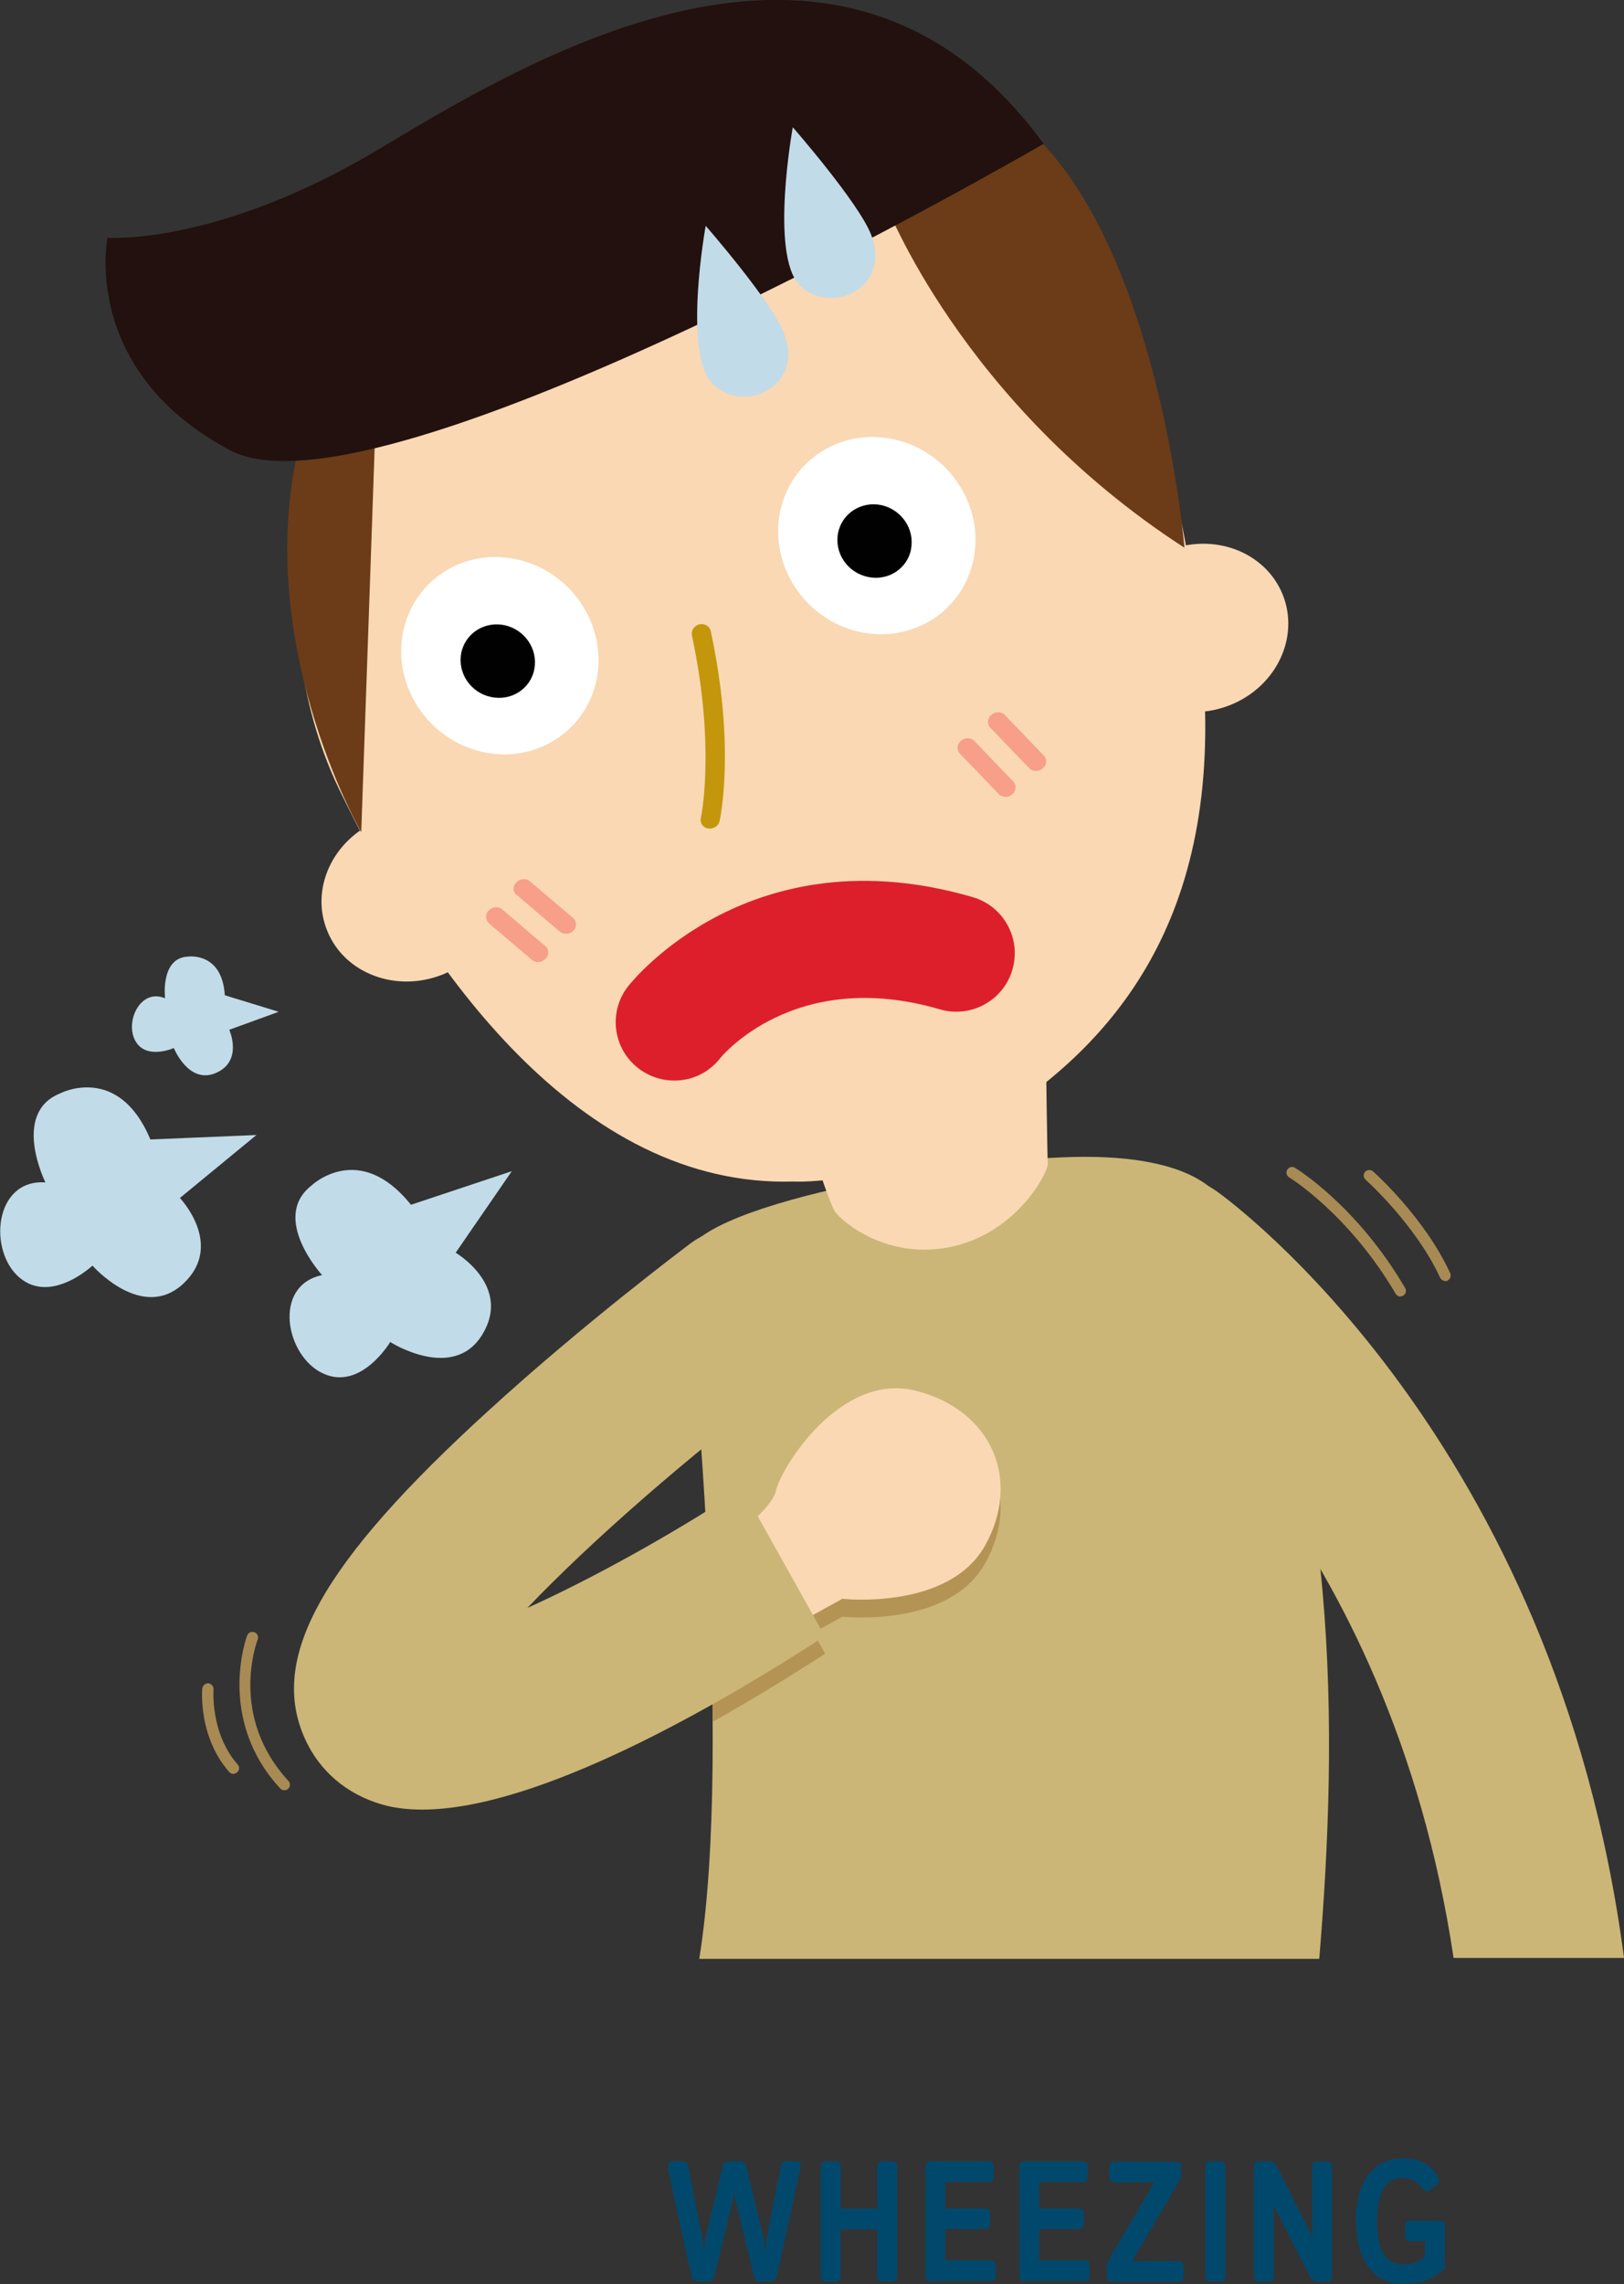 <svg xmlns="http://www.w3.org/2000/svg" id="Layer_2" data-name="Layer 2" viewBox="0 0 90.81 127.66"><rect x="0" y="0" width="90.81" height="127.66" fill="#333333" stroke="none"/><defs><style>      .cls-1 {        fill: #c4960c;      }      .cls-1, .cls-2, .cls-3, .cls-4, .cls-5, .cls-6, .cls-7, .cls-8, .cls-9, .cls-10, .cls-11, .cls-12, .cls-13 {        stroke-width: 0px;      }      .cls-2 {        fill: #f9d8b3;      }      .cls-3 {        fill: #22110e;      }      .cls-4 {        fill: #010101;      }      .cls-5 {        fill: #f79f88;      }      .cls-6 {        fill: #a88a55;      }      .cls-7 {        fill: #dd1f2c;      }      .cls-8 {        fill: #b49455;      }      .cls-9 {        fill: #fff;      }      .cls-10 {        fill: #cbb677;      }      .cls-11 {        fill: #c2dbe8;      }      .cls-12 {        fill: #00496d;      }      .cls-13 {        fill: #6b3c17;      }    </style></defs><g id="Layer_1-2" data-name="Layer 1"><g><g><path class="cls-11" d="M28.62,65.45l-3.14,4.56s3.13,1.83,1.51,4.54c-1.62,2.72-5.17.45-5.17.45,0,0-1.62,2.72-3.73,1.77-2.12-.95-2.88-4.92-.08-5.51,0,0-2.91-3.18-.6-5,0,0,2.66-2.56,5.57,1.07l5.65-1.88Z"></path><path class="cls-11" d="M14.34,63.43l-4.28,3.52s2.5,2.62.2,4.78c-2.31,2.17-5.09-1-5.09-1,0,0-2.31,2.17-4.08.67-1.77-1.5-1.41-5.52,1.45-5.32,0,0-1.92-3.86.81-4.97,0,0,3.26-1.72,5.06,2.57l5.95-.25Z"></path><path class="cls-11" d="M15.57,56.55l-2.75,1s.79,1.74-.74,2.41c-1.53.67-2.36-1.39-2.36-1.39,0,0-1.53.68-2.14-.38-.62-1.06.26-2.99,1.65-2.4,0,0-.28-2.25,1.27-2.33,0,0,1.92-.29,2.07,2.16l3,.92Z"></path><g><path class="cls-10" d="M39.1,109.47h34.67c1.04-12.54,1.23-28.28-5.37-42.2,0,0-.89-2.62-7.71-2.62s-22.75,2.74-22.39,5.89c.31,2.79,2.76,26.79.8,38.94Z"></path><path class="cls-8" d="M45.47,91.25l1.63-.9s5.94.66,7.98-2.97c2.03-3.62.43-7.55-3.84-8.65-4.26-1.1-7.59,4.33-7.86,5.6-.08.39-.49.89-1,1.4l-.86-1.54c-.08.05-.17.09-.24.14-.58.38-1.18.75-1.77,1.12.19,3.45.33,7.16.35,10.77,2.32-1.3,4.48-2.64,6.28-3.8l-.66-1.17Z"></path><g><path class="cls-2" d="M42.61,91.83l4.49-2.48s5.94.66,7.98-2.97c2.03-3.62.43-7.55-3.84-8.65-4.26-1.1-7.59,4.34-7.86,5.6-.27,1.27-3.91,3.71-3.91,3.71l3.15,4.8Z"></path><path class="cls-10" d="M41.27,83.33c-3.94,2.57-8.32,4.97-11.78,6.53,3.48-3.65,9.01-8.51,14.74-12.8,2.09-1.56,2.51-4.52.95-6.6-1.56-2.08-4.51-2.51-6.6-.95-.23.18-5.85,4.38-11.26,9.32-9.34,8.51-12.32,13.83-10.26,18.36.81,1.79,2.33,3.08,4.28,3.65.69.2,1.45.29,2.27.29,6.49,0,16.53-5.81,22.51-9.69l-4.61-8.24c-.08.05-.17.09-.24.14Z"></path></g><path class="cls-10" d="M90.81,109.42c-3.8-28.98-21.96-42.27-22.77-42.84-2.11-1.5-5.04-1.03-6.57,1.06-1.52,2.09-1.05,5.01,1.04,6.53.66.48,15.2,11.33,18.77,35.25h9.53Z"></path></g><path class="cls-6" d="M15.9,100.05c-.08,0-.17-.03-.23-.1-3.59-3.88-1.87-8.5-1.85-8.55.06-.16.24-.24.41-.18.16.06.24.24.18.41-.07.17-1.6,4.31,1.72,7.9.12.13.11.33-.02.44-.06.06-.14.08-.21.08h0Z"></path><path class="cls-6" d="M13.06,99.14c-.09,0-.17-.04-.24-.11-1.73-1.95-1.52-4.56-1.51-4.67.02-.17.17-.28.34-.29.17.02.3.17.29.34,0,.02-.19,2.45,1.35,4.2.12.13.1.33-.03.44-.06.05-.13.08-.21.08h0Z"></path><path class="cls-6" d="M78.31,72.46c-.11,0-.21-.06-.27-.16-2.6-4.43-5.91-6.48-5.95-6.5-.15-.09-.2-.28-.11-.43.09-.15.28-.2.43-.11.14.09,3.48,2.14,6.16,6.72.09.15.04.34-.11.43-.05.03-.1.04-.16.04h0Z"></path><path class="cls-6" d="M80.82,71.59c-.12,0-.23-.07-.29-.18-1.37-2.97-4.14-5.46-4.17-5.48-.13-.12-.14-.31-.03-.44.12-.13.31-.14.44-.03.12.1,2.9,2.6,4.32,5.69.07.16,0,.34-.15.42-.04.02-.09.03-.13.03h0Z"></path><path class="cls-2" d="M44.66,61.96s1.66,5.22,2.03,5.75c.37.54,2.94,2.77,6.59,1.95,3.65-.83,5.34-4.18,5.31-4.62-.03-.44-.1-5.87-.1-5.87l-13.83,2.79Z"></path><g><g><g><path class="cls-2" d="M71.71,33.19c.98,2.37-.3,5.15-2.89,6.2-2.58,1.05-5.48-.02-6.47-2.39-.99-2.38.31-5.16,2.89-6.21,2.59-1.05,5.48.02,6.47,2.4Z"></path><path class="cls-2" d="M27.67,48.24c.99,2.37-.31,5.15-2.89,6.21-2.59,1.05-5.49-.02-6.47-2.4-.99-2.37.3-5.16,2.89-6.21,2.58-1.05,5.48.02,6.46,2.4Z"></path><path class="cls-2" d="M17.88,22.38s-3.72,11.74,1.08,21.72c4.8,9.98,13.41,22.29,25.4,21.93,0,0,5.59.34,11.91-3.91,6.34-4.26,12.57-11.46,10.83-26.36-1.72-14.68-6.01-21.67-11.63-26.73-5.63-5.06-30.46-4.95-37.58,13.34Z"></path><path class="cls-13" d="M21.04,22.46l-.84,24.05s-6.4-11.07-3.28-22.37l4.12-1.68Z"></path><g><path class="cls-5" d="M55.37,40.66l2.18,2.27c.2.2.54.21.76.01.23-.19.25-.51.06-.71l-2.18-2.27c-.19-.2-.53-.21-.76-.01-.22.19-.25.51-.06.71Z"></path><path class="cls-5" d="M53.67,42.11l2.18,2.27c.19.2.53.21.75.01.23-.19.25-.51.06-.71l-2.18-2.27c-.19-.2-.53-.2-.75-.01-.22.19-.25.51-.06.71Z"></path></g><g><path class="cls-5" d="M28.89,50.01l2.41,2.05c.22.18.56.16.76-.04.2-.21.2-.53-.01-.71l-2.41-2.05c-.22-.19-.56-.16-.77.05-.21.21-.2.53.01.71Z"></path><path class="cls-5" d="M27.33,51.59l2.41,2.05c.22.19.55.16.76-.05.21-.21.21-.53,0-.71l-2.41-2.05c-.21-.19-.55-.16-.76.05-.21.21-.2.53.01.71Z"></path></g><g><path class="cls-13" d="M49.49,11.3s4.22,11.2,16.74,19.31c0,0-1.41-17.15-9-23.62l-7.74,4.3Z"></path><path class="cls-3" d="M58.35,8.04S21.23,29.61,12.86,25.16c-8.37-4.44-6.85-11.87-6.85-11.87,0,0,6.15.46,15.22-4.98,9.07-5.44,26.01-15.48,37.13-.27Z"></path></g><path class="cls-1" d="M38.69,35.51c1.34,6.26.51,10.17.5,10.21-.06.28.12.54.41.58.3.04.58-.14.64-.42.03-.16.9-4.14-.5-10.62-.06-.27-.34-.43-.63-.37-.29.07-.48.35-.42.61Z"></path></g><g><path class="cls-9" d="M54.45,31.2c-.57,2.96-3.46,4.79-6.45,4.1-3-.7-4.96-3.68-4.39-6.64.57-2.96,3.46-4.79,6.45-4.09,3,.7,4.96,3.67,4.39,6.63Z"></path><path class="cls-4" d="M50.95,30.68c-.21,1.1-1.29,1.81-2.43,1.56-1.13-.24-1.87-1.33-1.66-2.44.21-1.11,1.3-1.81,2.43-1.57,1.12.25,1.87,1.34,1.65,2.45Z"></path></g><g><path class="cls-9" d="M33.37,37.92c-.57,2.96-3.46,4.79-6.45,4.09-2.99-.7-4.96-3.68-4.39-6.64.57-2.96,3.45-4.8,6.45-4.09,3,.7,4.96,3.67,4.39,6.64Z"></path><path class="cls-4" d="M29.88,37.39c-.21,1.11-1.3,1.81-2.43,1.56-1.13-.24-1.87-1.33-1.66-2.44.21-1.11,1.3-1.81,2.43-1.57,1.13.25,1.87,1.34,1.66,2.45Z"></path></g><path class="cls-7" d="M38.46,60.3c-.93.22-1.96.03-2.78-.61-1.42-1.11-1.67-3.16-.55-4.58.28-.35,6.91-8.58,19.27-4.97,1.73.51,2.72,2.32,2.21,4.05-.5,1.73-2.32,2.72-4.05,2.22-8.16-2.39-12.26,2.69-12.3,2.74-.47.6-1.12.99-1.81,1.16h0Z"></path></g><path class="cls-11" d="M39.46,12.62s-1.29,7.09.37,8.81c1.67,1.73,5.21.24,4-2.83-.71-1.79-4.37-5.98-4.37-5.98Z"></path><path class="cls-11" d="M44.33,7.11s-1.29,7.09.37,8.81c1.67,1.73,5.21.24,4-2.83-.71-1.79-4.37-5.98-4.37-5.98Z"></path></g></g><g><path class="cls-12" d="M37.38,121.16c-.06-.25,0-.37.17-.37h.7c.12,0,.2.1.24.31l.72,3.68c.05.27.09.45.1.55.02.1.03.26.04.48h.02c.01-.22.03-.38.04-.5.01-.11.05-.3.11-.56l.88-3.62c.06-.23.16-.35.32-.35h.7c.16,0,.27.12.32.35l.88,3.62c.06.26.1.45.11.56.01.11.03.28.04.5h.02c.01-.22.03-.38.04-.48.02-.1.05-.28.1-.55l.72-3.68c.04-.21.12-.31.24-.31h.7c.17,0,.23.12.17.37l-1.29,5.89c-.07.3-.18.45-.36.45h-.66c-.15,0-.26-.15-.33-.45l-.95-3.92c-.05-.21-.08-.35-.09-.41,0-.06-.02-.18-.03-.36h0c-.01.17-.02.29-.03.36,0,.06-.04.2-.09.41l-.95,3.92c-.07.3-.18.45-.33.45h-.66c-.17,0-.29-.15-.36-.45l-1.29-5.89Z"></path><path class="cls-12" d="M46.16,127.5c-.18,0-.27-.12-.27-.35v-6.01c0-.23.09-.35.27-.35h.58c.18,0,.27.12.27.35v2.29h2.04v-2.29c0-.23.09-.35.27-.35h.58c.18,0,.27.12.27.35v6.01c0,.23-.09.35-.27.35h-.58c-.18,0-.27-.12-.27-.35v-2.56h-2.04v2.56c0,.23-.09.35-.27.35h-.58Z"></path><path class="cls-12" d="M52.02,127.5c-.18,0-.27-.12-.27-.35v-6.01c0-.23.09-.35.27-.35h3.26c.19,0,.29.1.29.3v.55c0,.2-.09.3-.29.3h-2.42v1.48h2.21c.19,0,.29.1.29.3v.55c0,.2-.09.3-.29.3h-2.21v1.75h2.54c.19,0,.28.1.28.3v.55c0,.2-.09.3-.28.3h-3.38Z"></path><path class="cls-12" d="M57.27,127.5c-.18,0-.27-.12-.27-.35v-6.01c0-.23.09-.35.27-.35h3.26c.19,0,.29.1.29.3v.55c0,.2-.09.3-.29.3h-2.42v1.48h2.21c.19,0,.29.1.29.3v.55c0,.2-.09.3-.29.3h-2.21v1.75h2.54c.19,0,.28.1.28.3v.55c0,.2-.09.3-.28.3h-3.38Z"></path><path class="cls-12" d="M62.17,127.5c-.19,0-.29-.1-.29-.3v-.38c0-.22.06-.43.19-.65l2.47-4.21v-.02c-.15.02-.3.02-.46.02h-1.77c-.19,0-.28-.1-.28-.3v-.55c0-.2.09-.3.28-.3h3.46c.19,0,.29.1.29.3v.31c0,.16-.04.32-.13.47l-2.62,4.47v.02c.15-.02.3-.02.46-.02h2.12c.19,0,.29.1.29.3v.55c0,.2-.09.3-.29.3h-3.72Z"></path><path class="cls-12" d="M67.67,127.5c-.18,0-.27-.12-.27-.35v-6.01c0-.23.09-.35.27-.35h.58c.18,0,.27.12.27.35v6.01c0,.23-.09.35-.27.35h-.58Z"></path><path class="cls-12" d="M70.38,127.5c-.18,0-.27-.12-.27-.35v-6.01c0-.23.09-.35.26-.35h.56c.22,0,.38.11.49.33l1.95,3.85h.02c-.01-.19-.02-.38-.02-.56v-3.26c0-.23.09-.35.27-.35h.58c.18,0,.27.12.27.35v6.01c0,.23-.09.35-.26.35h-.52c-.22,0-.38-.11-.49-.33l-1.99-3.91h-.02c.01.19.02.37.02.56v3.32c0,.23-.09.35-.27.35h-.58Z"></path><path class="cls-12" d="M75.81,124.14c0-1.08.23-1.93.68-2.57.46-.63,1.1-.95,1.94-.95.5,0,.9.08,1.19.24.29.16.54.41.76.74.13.2.13.36-.01.47l-.43.35c-.13.1-.26.06-.41-.14-.12-.16-.27-.29-.45-.4-.18-.11-.38-.16-.6-.16-.53,0-.91.21-1.14.62-.23.41-.34,1.01-.34,1.79s.11,1.38.34,1.79c.23.41.6.62,1.14.62.26,0,.48-.03.67-.1.19-.06.37-.18.53-.35v-.84h-.82c-.19,0-.29-.1-.29-.3v-.55c0-.2.09-.3.29-.3h1.65c.19,0,.28.1.28.3v2.38c-.35.32-.71.55-1.07.67-.36.13-.79.19-1.27.19-.82,0-1.47-.32-1.93-.95-.46-.63-.69-1.49-.69-2.57Z"></path></g></g></g></svg>